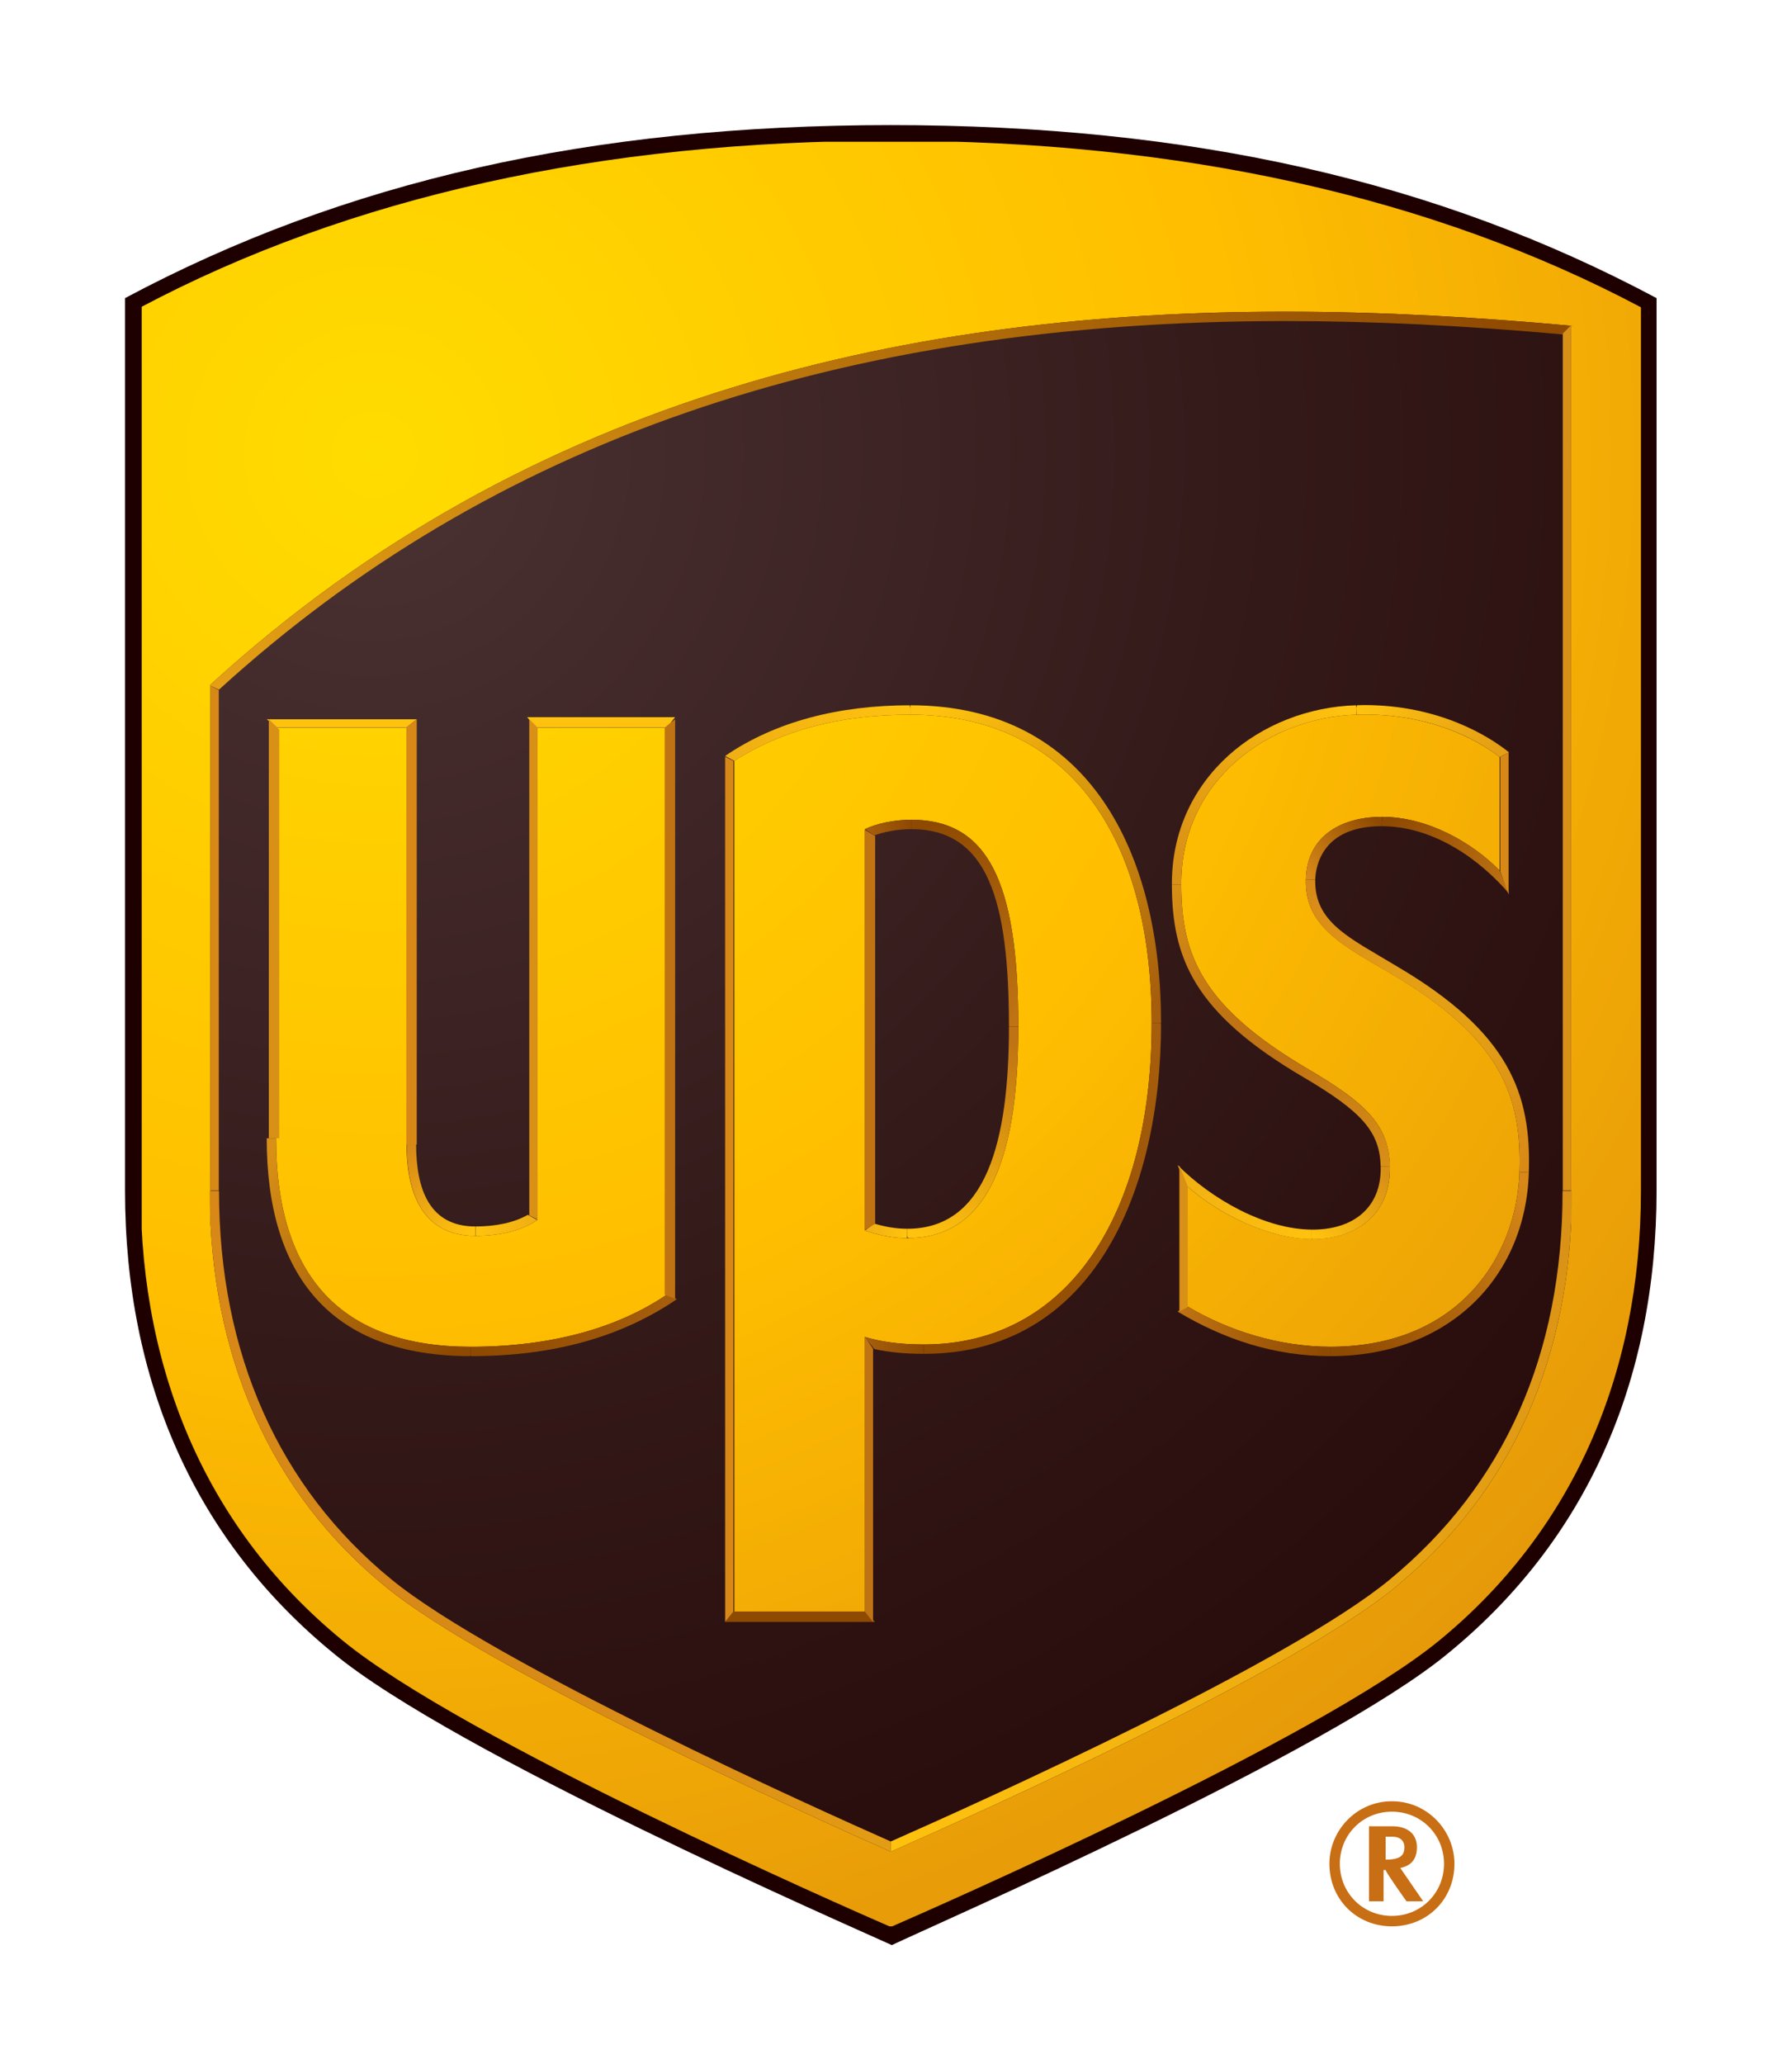 <svg version="1.2" xmlns="http://www.w3.org/2000/svg" viewBox="0 0 86 99" width="86" height="99">
	<title>ups-svg</title>
	<defs>
		<clipPath clipPathUnits="userSpaceOnUse" id="cp1">
			<path d="m-8.25-7.87h102v115h-102z"/>
		</clipPath>
		<clipPath clipPathUnits="userSpaceOnUse" id="cp2">
			<path d="m6.75 14.74v42.38c0 8.92 3.35 16.38 9.68 21.56 5.79 4.76 24.2 12.83 26.32 13.75 2.11-0.92 20.53-8.99 26.32-13.74 6.33-5.19 9.68-12.65 9.68-21.57v-42.38c-10-5.3-22.11-7.99-36-7.99-13.89 0-26 2.69-36 7.99z"/>
		</clipPath>
		<radialGradient id="g1" cx="0" cy="0" r="1" gradientUnits="userSpaceOnUse" gradientTransform="matrix(0,119.608,-119.608,0,17.755,21.559)">
			<stop offset="0" stop-color="#ffdc00"/>
			<stop offset=".35" stop-color="#ffbe00"/>
			<stop offset="1" stop-color="#c86e14"/>
		</radialGradient>
		<clipPath clipPathUnits="userSpaceOnUse" id="cp3">
			<path d="m-8.25-7.87h102v115h-102z"/>
		</clipPath>
		<clipPath clipPathUnits="userSpaceOnUse" id="cp4">
			<path d="m61.67 14.95c4.71 0 9.33 0.27 13.77 0.68v41.49c0 7.97-2.89 14.41-8.47 19.01-4.99 4.11-20.02 10.84-24.22 12.69-4.25-1.88-19.33-8.7-24.22-12.69-5.55-4.52-8.47-11.11-8.47-19.01v-24.24c15.46-14.18 34.16-17.93 51.61-17.93zm-38.86 44.33c-2.87 0-3.3-2.63-3.3-4.4v-19.97h-6.26v19.69c0 6.64 3.15 10 9.34 10 3.84 0 7.05-0.89 9.44-2.52v-27.17h-6.25v23.61c-0.68 0.47-1.69 0.76-2.97 0.76zm12.43 18.04h6.27v-13.19c0.63 0.19 1.53 0.36 2.82 0.36 6.95 0 10.94-6.26 10.94-15.41 0-9.13-4.11-14.8-11.58-14.8-3.42 0-6.17 0.76-8.45 2.22 0 0.01 0 40.82 0 40.82zm27.74-17.89h-0.03c-2-0.01-4.39-1.12-5.99-2.54v5.76c1.96 1.17 4.41 1.95 6.89 1.95 6.19 0 8.95-4.38 9.07-8.38 0.12-3.66-0.9-6.42-6.13-9.5-2.33-1.36-4.18-2.27-4.12-4.54 0.06-2.23 1.91-3.01 3.69-3 2.18 0.02 4.3 1.24 5.61 2.58v-5.45c-1.11-0.85-3.44-2.14-6.88-2.03-4.12 0.12-8.43 3.1-8.4 8.16 0.01 3.33 0.94 5.82 6.1 8.85 2.76 1.62 3.87 2.69 3.91 4.65 0.06 2.18-1.44 3.49-3.72 3.49zm-19.25-20.11c3.64 0 5.14 2.9 5.14 9.92 0 6.85-1.72 10.15-5.33 10.15-0.85 0-1.58-0.21-2.03-0.37v-19.25c0.51-0.25 1.37-0.45 2.22-0.45z"/>
		</clipPath>
		<radialGradient id="g2" cx="0" cy="0" r="1" gradientUnits="userSpaceOnUse" gradientTransform="matrix(0,118.683,-118.683,0,17.791,21.624)">
			<stop offset="0" stop-color="#4b3333"/>
			<stop offset=".35" stop-color="#351a1a"/>
			<stop offset=".85" stop-color="#1e0000"/>
			<stop offset="1" stop-color="#1e0000"/>
		</radialGradient>
		<clipPath clipPathUnits="userSpaceOnUse" id="cp5">
			<path d="m10.06 57.12c0 7.9 2.92 14.49 8.47 19.01 4.89 3.99 19.97 10.81 24.22 12.69v-0.49c-3.53-1.56-18.98-8.51-23.94-12.55-5.43-4.42-8.3-10.87-8.3-18.66 0 0-0.45 0-0.45 0z"/>
		</clipPath>
		<linearGradient id="g3" x2="1" gradientUnits="userSpaceOnUse" gradientTransform="matrix(-32.756,-31.632,31.614,-32.738,6427.585,-6522.819)">
			<stop offset="0" stop-color="#e49f15"/>
			<stop offset=".024" stop-color="#e39c15"/>
			<stop offset=".178" stop-color="#dc9116"/>
			<stop offset=".396" stop-color="#d88a17"/>
			<stop offset="1" stop-color="#d78817"/>
		</linearGradient>
		<clipPath clipPathUnits="userSpaceOnUse" id="cp6">
			<path d="m74.99 57.12c0 7.84-2.79 14.12-8.31 18.66-4.8 3.95-19.29 10.5-23.93 12.55v0.49c4.19-1.85 19.23-8.58 24.22-12.69 5.58-4.6 8.47-11.04 8.47-19.01z"/>
		</clipPath>
		<linearGradient id="g4" x2="1" gradientUnits="userSpaceOnUse" gradientTransform="matrix(32.756,-31.632,31.614,32.738,6437.819,6711.149)">
			<stop offset="0" stop-color="#ffc20e"/>
			<stop offset="1" stop-color="#d89016"/>
		</linearGradient>
		<clipPath clipPathUnits="userSpaceOnUse" id="cp7">
			<path d="m10.06 32.88l0.45 0.2c13.05-11.9 29.79-17.68 51.16-17.68 4.18 0 8.54 0.21 13.32 0.64l0.45-0.41c-4.44-0.41-9.06-0.68-13.77-0.68-17.45 0-36.15 3.75-51.61 17.93z"/>
		</clipPath>
		<linearGradient id="g5" x2="1" gradientUnits="userSpaceOnUse" gradientTransform="matrix(63.669,-22.172,12.649,36.322,4488.203,12892.323)">
			<stop offset="0" stop-color="#e49f15"/>
			<stop offset=".975" stop-color="#8f4a02"/>
			<stop offset="1" stop-color="#8f4a02"/>
		</linearGradient>
		<clipPath clipPathUnits="userSpaceOnUse" id="cp8">
			<path d="m48.42 49.24c0 5.53-1.09 9.7-4.88 9.7v0.45c3.61 0 5.33-3.31 5.33-10.15z"/>
		</clipPath>
		<linearGradient id="g6" x2="1" gradientUnits="userSpaceOnUse" gradientTransform="matrix(5.151,-10.242,8.328,4.188,2114.505,1100.967)">
			<stop offset="0" stop-color="#ffc20e"/>
			<stop offset=".05" stop-color="#ffc20e"/>
			<stop offset=".95" stop-color="#bf7312"/>
			<stop offset="1" stop-color="#bf7312"/>
		</linearGradient>
		<clipPath clipPathUnits="userSpaceOnUse" id="cp9">
			<path d="m41.51 59.02c0.45 0.16 1.18 0.37 2.03 0.37v-0.45c-0.61 0-1.16-0.12-1.58-0.25z"/>
		</clipPath>
		<linearGradient id="g7" x2="1" gradientUnits="userSpaceOnUse" gradientTransform="matrix(-2.049,-0.252,.113,-0.919,94.389,-354.674)">
			<stop offset="0" stop-color="#ffc20e"/>
			<stop offset=".05" stop-color="#ffc20e"/>
			<stop offset=".95" stop-color="#f0af13"/>
			<stop offset="1" stop-color="#f0af13"/>
		</linearGradient>
		<clipPath clipPathUnits="userSpaceOnUse" id="cp10">
			<path d="m41.51 39.77l0.45 0.3c0.44-0.16 1.09-0.3 1.77-0.3v-0.45c-0.85 0-1.71 0.2-2.22 0.45z"/>
		</clipPath>
		<linearGradient id="g8" x2="1" gradientUnits="userSpaceOnUse" gradientTransform="matrix(2.186,-0.573,.316,1.205,157.437,481.647)">
			<stop offset="0" stop-color="#a65e0c"/>
			<stop offset=".05" stop-color="#a65e0c"/>
			<stop offset=".95" stop-color="#8f4a02"/>
			<stop offset="1" stop-color="#8f4a02"/>
		</linearGradient>
		<clipPath clipPathUnits="userSpaceOnUse" id="cp11">
			<path d="m43.73 39.77c3.69 0 4.69 3.45 4.69 9.47h0.45c0-7.02-1.51-9.92-5.14-9.92 0 0 0 0.45 0 0.45z"/>
		</clipPath>
		<linearGradient id="g9" x2="1" gradientUnits="userSpaceOnUse" gradientTransform="matrix(-5.054,-9.962,8.089,-4.104,2063.108,-972.642)">
			<stop offset="0" stop-color="#bf7312"/>
			<stop offset=".05" stop-color="#bf7312"/>
			<stop offset=".95" stop-color="#8f4a02"/>
			<stop offset="1" stop-color="#8f4a02"/>
		</linearGradient>
		<clipPath clipPathUnits="userSpaceOnUse" id="cp12">
			<path d="m56.24 42.44h0.45c-0.03-5.06 4.28-8.04 8.4-8.16l-0.01-0.45c-4.55 0.13-8.87 3.46-8.84 8.61z"/>
		</clipPath>
		<linearGradient id="g10" x2="1" gradientUnits="userSpaceOnUse" gradientTransform="matrix(-9.152,8.269,-8.256,-9.137,-1606.502,-1816.184)">
			<stop offset="0" stop-color="#ffc20e"/>
			<stop offset=".05" stop-color="#ffc20e"/>
			<stop offset=".95" stop-color="#d89016"/>
			<stop offset="1" stop-color="#d89016"/>
		</linearGradient>
		<clipPath clipPathUnits="userSpaceOnUse" id="cp13">
			<path d="m62.67 42.18l0.45 0.01c0.02-0.6 0.3-2.56 3.18-2.56l0.06-0.45h-0.06c-1.75 0-3.57 0.79-3.63 3z"/>
		</clipPath>
		<linearGradient id="g11" x2="1" gradientUnits="userSpaceOnUse" gradientTransform="matrix(3.58,-3.112,3.068,3.529,690.901,764.872)">
			<stop offset="0" stop-color="#d78817"/>
			<stop offset=".05" stop-color="#d78817"/>
			<stop offset=".95" stop-color="#8f4a02"/>
			<stop offset="1" stop-color="#8f4a02"/>
		</linearGradient>
		<clipPath clipPathUnits="userSpaceOnUse" id="cp14">
			<path d="m66.3 39.63c2.59 0 4.8 1.69 6.12 3.23l-0.45-1.1c-1.31-1.34-3.42-2.56-5.61-2.58 0 0-0.06 0.45-0.06 0.45z"/>
		</clipPath>
		<linearGradient id="g12" x2="1" gradientUnits="userSpaceOnUse" gradientTransform="matrix(-6.276,-3.267,2.791,-5.362,732.876,-1225.85)">
			<stop offset="0" stop-color="#bf7312"/>
			<stop offset=".95" stop-color="#8f4a02"/>
			<stop offset="1" stop-color="#8f4a02"/>
		</linearGradient>
		<clipPath clipPathUnits="userSpaceOnUse" id="cp15">
			<path d="m65.08 33.83l0.02 0.45c3.44-0.11 5.77 1.18 6.87 2.03l0.45-0.22c-0.95-0.77-3.35-2.27-6.94-2.27q-0.2 0-0.4 0.01z"/>
		</clipPath>
		<linearGradient id="g13" x2="1" gradientUnits="userSpaceOnUse" gradientTransform="matrix(7.305,2.359,-1.408,4.361,-411.427,1509.091)">
			<stop offset="0" stop-color="#ffc20e"/>
			<stop offset=".05" stop-color="#ffc20e"/>
			<stop offset=".95" stop-color="#e49f15"/>
			<stop offset="1" stop-color="#e49f15"/>
		</linearGradient>
		<clipPath clipPathUnits="userSpaceOnUse" id="cp16">
			<path d="m63.85 64.6v0.45c5.68 0 9.37-3.78 9.52-8.81l-0.45-0.02c-0.12 4-2.88 8.38-9.07 8.38z"/>
		</clipPath>
		<linearGradient id="g14" x2="1" gradientUnits="userSpaceOnUse" gradientTransform="matrix(-9.274,9.082,-9.076,-9.268,73.236,56.078)">
			<stop offset="0" stop-color="#d78817"/>
			<stop offset=".05" stop-color="#d78817"/>
			<stop offset=".95" stop-color="#8f4a02"/>
			<stop offset="1" stop-color="#8f4a02"/>
		</linearGradient>
		<clipPath clipPathUnits="userSpaceOnUse" id="cp17">
			<path d="m56.51 62.91c2.24 1.34 4.65 2.14 7.34 2.14v-0.45c-2.48 0-4.93-0.78-6.89-1.95z"/>
		</clipPath>
		<linearGradient id="g15" x2="1" gradientUnits="userSpaceOnUse" gradientTransform="matrix(7.341,2.119,-1.191,4.127,56.553,62.804)">
			<stop offset="0" stop-color="#bf7312"/>
			<stop offset=".95" stop-color="#8f4a02"/>
			<stop offset="1" stop-color="#8f4a02"/>
		</linearGradient>
		<clipPath clipPathUnits="userSpaceOnUse" id="cp18">
			<path d="m56.96 56.89c1.6 1.42 3.99 2.53 5.99 2.55v-0.46c-2.23-0.01-4.8-1.45-6.44-3.1 0 0 0.45 1.01 0.45 1.01z"/>
		</clipPath>
		<linearGradient id="g16" x2="1" gradientUnits="userSpaceOnUse" gradientTransform="matrix(-6.604,-3.207,2.623,-5.403,710.555,-1274.248)">
			<stop offset="0" stop-color="#ffc20e"/>
			<stop offset=".05" stop-color="#ffc20e"/>
			<stop offset="1" stop-color="#f0af13"/>
		</linearGradient>
		<clipPath clipPathUnits="userSpaceOnUse" id="cp19">
			<path d="m66.26 55.96c0.05 1.99-1.35 3.04-3.31 3.02v0.46c2.3 0 3.81-1.31 3.75-3.5 0 0-0.45 0.02-0.44 0.02z"/>
		</clipPath>
		<linearGradient id="g17" x2="1" gradientUnits="userSpaceOnUse" gradientTransform="matrix(3.773,-3.47,3.458,3.76,764.443,822.313)">
			<stop offset="0" stop-color="#ffc20e"/>
			<stop offset=".05" stop-color="#ffc20e"/>
			<stop offset=".95" stop-color="#d89016"/>
			<stop offset="1" stop-color="#d89016"/>
		</linearGradient>
		<clipPath clipPathUnits="userSpaceOnUse" id="cp20">
			<path d="m56.24 42.44c0.01 3.51 1.05 6.15 6.33 9.24 2.82 1.66 3.65 2.62 3.69 4.28l0.45-0.01c-0.05-1.97-1.16-3.04-3.92-4.66-5.16-3.03-6.09-5.52-6.1-8.85 0 0-0.45 0-0.45 0z"/>
		</clipPath>
		<linearGradient id="g18" x2="1" gradientUnits="userSpaceOnUse" gradientTransform="matrix(9.756,14.037,-13.408,9.319,-2774.257,2009.679)">
			<stop offset="0" stop-color="#d89016"/>
			<stop offset=".4" stop-color="#bf7312"/>
			<stop offset=".6" stop-color="#bf7312"/>
			<stop offset="1" stop-color="#d89016"/>
		</linearGradient>
		<clipPath clipPathUnits="userSpaceOnUse" id="cp21">
			<path d="m66.79 46.73c5.23 3.07 6.25 5.84 6.13 9.49l0.45 0.02c0.12-3.74-0.9-6.7-6.35-9.9-2.21-1.34-3.95-2.07-3.9-4.15l-0.45-0.01c-0.06 2.28 1.78 3.18 4.12 4.55z"/>
		</clipPath>
		<linearGradient id="g19" x2="1" gradientUnits="userSpaceOnUse" gradientTransform="matrix(10.43,14.251,-13.698,10.025,-2814.705,2148.105)">
			<stop offset="0" stop-color="#d78817"/>
			<stop offset=".4" stop-color="#e49f15"/>
			<stop offset=".6" stop-color="#e49f15"/>
			<stop offset="1" stop-color="#d78817"/>
		</linearGradient>
		<clipPath clipPathUnits="userSpaceOnUse" id="cp22">
			<path d="m-8.25-7.87h102v115h-102z"/>
		</clipPath>
		<clipPath clipPathUnits="userSpaceOnUse" id="cp23">
			<path d="m41.96 64.71q1.07 0.23 2.37 0.23v-0.45c-1.28 0-2.19-0.17-2.82-0.35 0 0 0.45 0.57 0.45 0.57z"/>
		</clipPath>
		<linearGradient id="g20" x2="1" gradientUnits="userSpaceOnUse" gradientTransform="matrix(2.877,.445,-0.188,1.214,41.491,64.329)">
			<stop offset="0" stop-color="#a65e0c"/>
			<stop offset=".05" stop-color="#a65e0c"/>
			<stop offset=".95" stop-color="#8f4a02"/>
			<stop offset="1" stop-color="#8f4a02"/>
		</linearGradient>
		<clipPath clipPathUnits="userSpaceOnUse" id="cp24">
			<path d="m55.27 49.08c0 9.15-3.99 15.41-10.94 15.41v0.45c8.07 0 11.39-7.71 11.39-15.86z"/>
		</clipPath>
		<linearGradient id="g21" x2="1" gradientUnits="userSpaceOnUse" gradientTransform="matrix(-11.368,15.879,-15.038,-10.766,-3148.716,-2245.041)">
			<stop offset="0" stop-color="#a65e0c"/>
			<stop offset=".05" stop-color="#a65e0c"/>
			<stop offset=".95" stop-color="#8f4a02"/>
			<stop offset="1" stop-color="#8f4a02"/>
		</linearGradient>
		<clipPath clipPathUnits="userSpaceOnUse" id="cp25">
			<path d="m34.8 36.26l0.45 0.24c2.27-1.46 5.02-2.22 8.44-2.22v-0.45c-3.47 0-6.49 0.79-8.89 2.43z"/>
		</clipPath>
		<linearGradient id="g22" x2="1" gradientUnits="userSpaceOnUse" gradientTransform="matrix(-8.924,2.308,-1.199,-4.635,-422.638,-1769.31)">
			<stop offset="0" stop-color="#ffc20e"/>
			<stop offset=".05" stop-color="#ffc20e"/>
			<stop offset=".95" stop-color="#f0af13"/>
			<stop offset="1" stop-color="#f0af13"/>
		</linearGradient>
		<clipPath clipPathUnits="userSpaceOnUse" id="cp26">
			<path d="m43.69 34.28c7.47 0 11.58 5.67 11.58 14.8h0.45c0-8.08-3.38-15.25-12.03-15.25 0 0 0 0.45 0 0.45z"/>
		</clipPath>
		<linearGradient id="g23" x2="1" gradientUnits="userSpaceOnUse" gradientTransform="matrix(11.988,15.289,-14.86,11.652,-3041.448,2452.9)">
			<stop offset="0" stop-color="#ffc20e"/>
			<stop offset=".05" stop-color="#ffc20e"/>
			<stop offset=".95" stop-color="#a65e0c"/>
			<stop offset="1" stop-color="#a65e0c"/>
		</linearGradient>
		<clipPath clipPathUnits="userSpaceOnUse" id="cp27">
			<path d="m-8.25-7.87h102v115h-102z"/>
		</clipPath>
		<clipPath clipPathUnits="userSpaceOnUse" id="cp28">
			<path d="m-8.25-7.87h102v115h-102z"/>
		</clipPath>
		<clipPath clipPathUnits="userSpaceOnUse" id="cp29">
			<path d="m-8.25-7.87h102v115h-102z"/>
		</clipPath>
		<clipPath clipPathUnits="userSpaceOnUse" id="cp30">
			<path d="m12.8 54.6c0 6.63 3.11 10.45 9.79 10.45v-0.45c-6.19 0-9.34-3.36-9.34-10z"/>
		</clipPath>
		<linearGradient id="g24" x2="1" gradientUnits="userSpaceOnUse" gradientTransform="matrix(9.757,10.5,-10.475,9.734,-2108.434,2025.752)">
			<stop offset="0" stop-color="#d89016"/>
			<stop offset=".05" stop-color="#d89016"/>
			<stop offset=".95" stop-color="#8f4a02"/>
			<stop offset="1" stop-color="#8f4a02"/>
		</linearGradient>
		<clipPath clipPathUnits="userSpaceOnUse" id="cp31">
			<path d="m22.59 64.6v0.45c4 0 7.24-0.93 9.89-2.73l-0.45-0.24c-2.39 1.63-5.6 2.52-9.44 2.52z"/>
		</clipPath>
		<linearGradient id="g25" x2="1" gradientUnits="userSpaceOnUse" gradientTransform="matrix(-9.928,2.568,-1.331,-5.146,32.483,62.295)">
			<stop offset="0" stop-color="#a65e0c"/>
			<stop offset=".05" stop-color="#a65e0c"/>
			<stop offset=".95" stop-color="#8f4a02"/>
			<stop offset="1" stop-color="#8f4a02"/>
		</linearGradient>
		<clipPath clipPathUnits="userSpaceOnUse" id="cp32">
			<path d="m22.82 58.83v0.45c1.27 0 2.28-0.29 2.96-0.76l-0.45-0.25c-0.64 0.37-1.52 0.56-2.51 0.56z"/>
		</clipPath>
		<linearGradient id="g26" x2="1" gradientUnits="userSpaceOnUse" gradientTransform="matrix(2.972,-0.73,.396,1.611,22.768,59.152)">
			<stop offset="0" stop-color="#ffc20e"/>
			<stop offset=".05" stop-color="#ffc20e"/>
			<stop offset=".95" stop-color="#f0af13"/>
			<stop offset="1" stop-color="#f0af13"/>
		</linearGradient>
		<clipPath clipPathUnits="userSpaceOnUse" id="cp33">
			<path d="m19.52 54.88c0 1.77 0.42 4.4 3.29 4.4v-0.45c-2.2 0-2.84-1.78-2.84-3.95z"/>
		</clipPath>
		<linearGradient id="g27" x2="1" gradientUnits="userSpaceOnUse" gradientTransform="matrix(-3.252,-4.443,4.25,-3.11,919.561,-597.032)">
			<stop offset="0" stop-color="#ffc20e"/>
			<stop offset=".05" stop-color="#ffc20e"/>
			<stop offset=".95" stop-color="#d78817"/>
			<stop offset="1" stop-color="#d78817"/>
		</linearGradient>
		<clipPath clipPathUnits="userSpaceOnUse" id="cp34">
			<path d="m-8.25-7.87h102v115h-102z"/>
		</clipPath>
		<clipPath clipPathUnits="userSpaceOnUse" id="cp35">
			<path d="m-8.25-7.87h102v115h-102z"/>
		</clipPath>
	</defs>
	<style>
		.s0 { fill: #1e0000 } 
		.s1 { fill: url(#g1) } 
		.s2 { fill: #c86e14 } 
		.s3 { fill: url(#g2) } 
		.s4 { fill: url(#g3) } 
		.s5 { fill: url(#g4) } 
		.s6 { fill: url(#g5) } 
		.s7 { fill: url(#g6) } 
		.s8 { fill: url(#g7) } 
		.s9 { fill: url(#g8) } 
		.s10 { fill: url(#g9) } 
		.s11 { fill: url(#g10) } 
		.s12 { fill: url(#g11) } 
		.s13 { fill: url(#g12) } 
		.s14 { fill: url(#g13) } 
		.s15 { fill: url(#g14) } 
		.s16 { fill: url(#g15) } 
		.s17 { fill: url(#g16) } 
		.s18 { fill: url(#g17) } 
		.s19 { fill: url(#g18) } 
		.s20 { fill: url(#g19) } 
		.s21 { fill: #8f4a02 } 
		.s22 { fill: url(#g20) } 
		.s23 { fill: url(#g21) } 
		.s24 { fill: url(#g22) } 
		.s25 { fill: url(#g23) } 
		.s26 { fill: #ffc20e } 
		.s27 { fill: #d78817 } 
		.s28 { fill: #d89016 } 
		.s29 { fill: url(#g24) } 
		.s30 { fill: url(#g25) } 
		.s31 { fill: url(#g26) } 
		.s32 { fill: url(#g27) } 
		.s33 { fill: #bf7312 } 
	</style>
	<g id="Clip-Path" clip-path="url(#cp1)">
		<path id="Layer" class="s0" d="m42.8 6c-14.5 0-26.3 2.7-36.8 8.3v42.8c0 9.2 3.4 16.8 10 22.2 5.8 4.8 24.6 13 26.8 14 2.1-1 20.9-9.2 26.7-14 6.6-5.4 10-13 10-22.2v-42.8c-10.5-5.6-22.3-8.3-36.8-8.3z"/>
	</g>
	<g id="Clip-Path" clip-path="url(#cp2)">
		<path id="Layer" class="s1" d="m6.8 6.8h72v85.6h-72z"/>
	</g>
	<g id="Clip-Path" clip-path="url(#cp3)">
		<path id="Layer" fill-rule="evenodd" class="s2" d="m69.8 89.4c0 1.7-1.3 3-3 3-1.7 0-3-1.3-3-3 0-1.6 1.3-3 3-3 1.7 0 3 1.4 3 3zm-3-2.5c-1.4 0-2.5 1.1-2.5 2.5 0 1.4 1.1 2.5 2.5 2.5 1.4 0 2.5-1.1 2.5-2.5 0-1.4-1.1-2.5-2.5-2.5zm0 0.7c0.9 0 1.2 0.5 1.2 1 0 0.6-0.3 0.9-0.8 1l1.1 1.6h-0.8c0 0-1-1.4-1-1.5h-0.1v1.5h-0.7v-3.6zm-0.3 0.5v1.1c0.7 0 0.9-0.2 0.9-0.6 0-0.2-0.1-0.5-0.6-0.5z"/>
	</g>
	<g id="Clip-Path" clip-path="url(#cp4)">
		<path id="Layer" class="s3" d="m10.1 14.9h65.3v73.9h-65.3z"/>
	</g>
	<g id="Clip-Path" clip-path="url(#cp5)">
		<path id="Layer" class="s4" d="m27 105.2l-32.8-31.7 31.6-32.7 32.8 31.6"/>
	</g>
	<g id="Clip-Path" clip-path="url(#cp6)">
		<path id="Layer" class="s5" d="m26.9 72.4l32.8-31.6 31.6 32.7-32.8 31.7"/>
	</g>
	<g id="Clip-Path" clip-path="url(#cp7)">
		<path id="Layer" class="s6" d="m4.4 16.9l64-22.3 12.7 36.5-64 22.3"/>
	</g>
	<g id="Clip-Path" clip-path="url(#cp8)">
		<path id="Layer" class="s7" d="m39.5 57.3l5.1-10.2 8.3 4.2-5.1 10.2"/>
	</g>
	<g id="Clip-Path" clip-path="url(#cp9)">
		<path id="Layer" class="s8" d="m43.5 59.6l-2.1-0.2 0.1-1 2.1 0.3"/>
	</g>
	<g id="Layer">
		<g id="Clip-Path" clip-path="url(#cp10)">
			<path id="Layer" class="s9" d="m41.3 39.4l2.3-0.6 0.3 1.2-2.2 0.6"/>
		</g>
	</g>
	<g id="Layer">
		<g id="Clip-Path" clip-path="url(#cp11)">
			<path id="Layer" class="s10" d="m44.8 51.3l-5.1-9.9 8.1-4.2 5.1 10"/>
		</g>
	</g>
	<g id="Layer">
		<g id="Clip-Path" clip-path="url(#cp12)">
			<path id="Layer" class="s11" d="m69.4 38.6l-9.2 8.3-8.3-9.2 9.2-8.3"/>
		</g>
	</g>
	<g id="Layer">
		<g id="Clip-Path" clip-path="url(#cp13)">
			<path id="Layer" class="s12" d="m61.2 40.5l3.6-3.1 3 3.5-3.5 3.1"/>
		</g>
	</g>
	<g id="Layer">
		<g id="Clip-Path" clip-path="url(#cp14)">
			<path id="Layer" class="s13" d="m71.1 45.4l-6.3-3.3 2.8-5.4 6.3 3.3"/>
		</g>
	</g>
	<g id="Layer">
		<g id="Clip-Path" clip-path="url(#cp15)">
			<path id="Layer" class="s14" d="m65.8 31.7l7.3 2.4-1.4 4.4-7.3-2.4"/>
		</g>
	</g>
	<g id="Layer">
		<g id="Clip-Path" clip-path="url(#cp16)">
			<path id="Layer" class="s15" d="m77.8 60.7l-9.3 9.1-9.1-9.3 9.3-9"/>
		</g>
	</g>
	<g id="Layer">
		<g id="Clip-Path" clip-path="url(#cp17)">
			<path id="Layer" class="s16" d="m57.1 60.7l7.4 2.1-1.2 4.2-7.4-2.1"/>
		</g>
	</g>
	<g id="Layer">
		<g id="Clip-Path" clip-path="url(#cp18)">
			<path id="Layer" class="s17" d="m61.7 62l-6.6-3.2 2.6-5.4 6.7 3.2"/>
		</g>
	</g>
	<g id="Layer">
		<g id="Clip-Path" clip-path="url(#cp19)">
			<path id="Layer" class="s18" d="m61.2 57.5l3.8-3.5 3.5 3.8-3.8 3.5"/>
		</g>
	</g>
	<g id="Layer">
		<g id="Clip-Path" clip-path="url(#cp20)">
			<path id="Layer" class="s19" d="m63.3 37.5l9.7 14.1-13.4 9.3-9.7-14.1"/>
		</g>
	</g>
	<g id="Layer">
		<g id="Clip-Path" clip-path="url(#cp21)">
			<path id="Layer" class="s20" d="m69.7 37l10.5 14.3-13.8 10.1-10.5-14.3"/>
		</g>
	</g>
	<g id="Layer">
		<g id="Clip-Path" clip-path="url(#cp22)">
			<path id="Layer" class="s21" d="m41.5 77.3h-6.3l-0.4 0.5h7.2"/>
		</g>
	</g>
	<g id="Layer">
		<g id="Clip-Path" clip-path="url(#cp23)">
			<path id="Layer" class="s22" d="m41.6 63.7l2.9 0.5-0.2 1.2-2.9-0.5"/>
		</g>
	</g>
	<g id="Layer">
		<g id="Clip-Path" clip-path="url(#cp24)">
			<path id="Layer" class="s23" d="m63.2 54.5l-11.3 15.8-15.1-10.7 11.4-15.9"/>
		</g>
	</g>
	<g id="Layer">
		<g id="Clip-Path" clip-path="url(#cp25)">
			<path id="Layer" class="s24" d="m44.3 36.3l-8.9 2.4-1.3-4.7 9-2.3"/>
		</g>
	</g>
	<g id="Layer">
		<g id="Clip-Path" clip-path="url(#cp26)">
			<path id="Layer" class="s25" d="m51.1 28l12 15.3-14.8 11.6-12-15.3"/>
		</g>
	</g>
	<g id="Layer">
		<g id="Clip-Path" clip-path="url(#cp27)">
			<path id="Layer" class="s26" d="m19.5 34.9h-6.2l-0.5-0.4h7.2zm12.5 0h-6.3l-0.4-0.5h7.1z"/>
		</g>
		<g id="Clip-Path" clip-path="url(#cp28)">
			<path id="Layer" fill-rule="evenodd" class="s27" d="m10.1 57.1v-24.2l0.4 0.2v24c0 0-0.4 0-0.4 0zm61.9-15.3v-5.5l0.4-0.2v6.8c0 0-0.4-1.1-0.4-1.1zm-52.5 13.1v-20l0.5-0.4v20.4c0 0-0.5 0-0.5 0z"/>
		</g>
		<g id="Clip-Path" clip-path="url(#cp29)">
			<path id="Layer" fill-rule="evenodd" class="s28" d="m75 57.1v-41.1l0.4-0.4v41.5zm-18-0.2v5.8l-0.4 0.2v-7c0 0 0.4 1 0.4 1zm-31.6 1.4v-23.8l0.4 0.4v23.6zm-12.5-3.7v-20.1l0.5 0.5v19.6c0 0-0.5 0-0.5 0z"/>
		</g>
	</g>
	<g id="Layer">
		<g id="Clip-Path" clip-path="url(#cp30)">
			<path id="Layer" class="s29" d="m18.1 49.7l9.7 10.5-10.5 9.7-9.7-10.5"/>
		</g>
	</g>
	<g id="Layer">
		<g id="Clip-Path" clip-path="url(#cp31)">
			<path id="Layer" class="s30" d="m33.2 64.9l-10 2.5-1.3-5.1 10-2.6"/>
		</g>
	</g>
	<g id="Layer">
		<g id="Clip-Path" clip-path="url(#cp32)">
			<path id="Layer" class="s31" d="m22.6 58.3l3-0.7 0.4 1.6-3 0.8"/>
		</g>
	</g>
	<g id="Layer">
		<g id="Clip-Path" clip-path="url(#cp33)">
			<path id="Layer" class="s32" d="m20.7 60.9l-3.3-4.5 4.3-3.1 3.2 4.4"/>
		</g>
	</g>
	<g id="Layer">
		<g id="Clip-Path" clip-path="url(#cp34)">
			<path id="Layer" class="s27" d="m34.8 36.3v41.5l0.4-0.5v-40.8"/>
		</g>
		<g id="Clip-Path" clip-path="url(#cp35)">
			<path id="Layer" fill-rule="evenodd" class="s33" d="m41.5 59v-19.2l0.5 0.3v18.6zm0.4 5.7v13.1l-0.4-0.5v-13.2zm-10-2.6v-27.2l0.5-0.4v27.8z"/>
		</g>
	</g>
</svg>